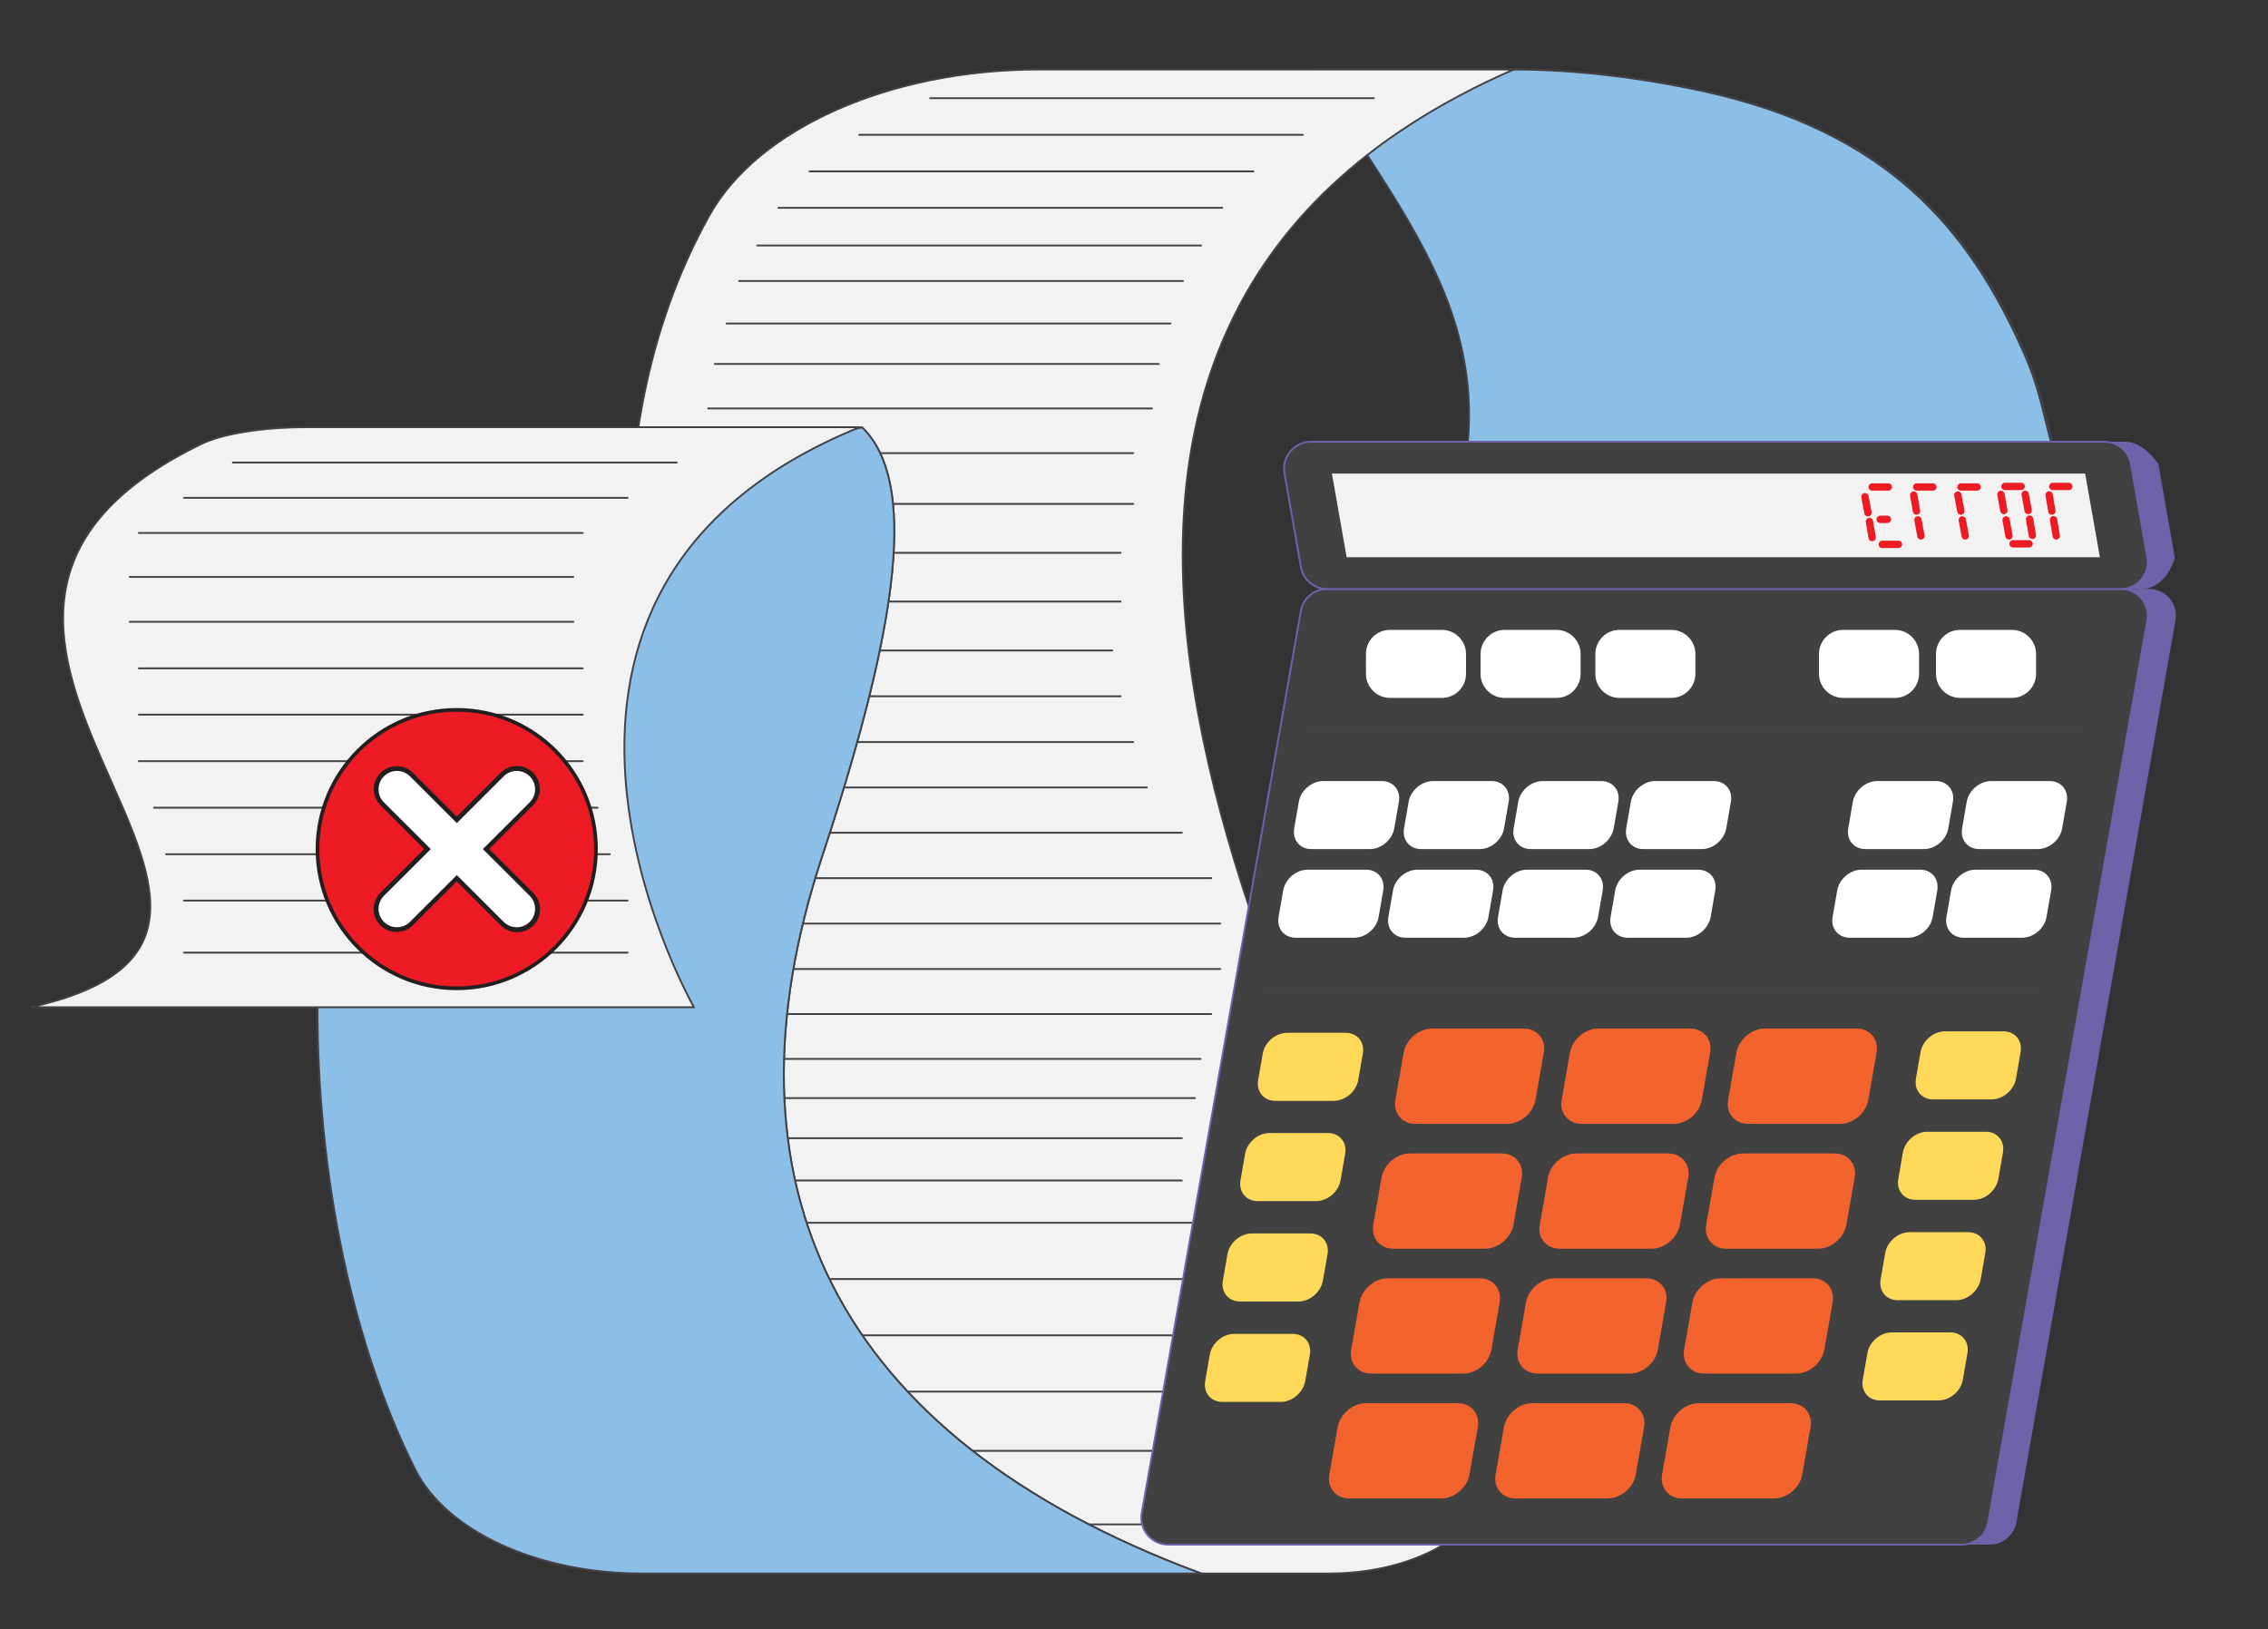 <?xml version="1.0" encoding="utf-8"?>
<!-- Generator: Adobe Illustrator 28.3.0, SVG Export Plug-In . SVG Version: 6.00 Build 0)  -->
<svg version="1.1" id="Layer_1" xmlns="http://www.w3.org/2000/svg" xmlns:xlink="http://www.w3.org/1999/xlink" x="0px" y="0px"
	 viewBox="0 0 1233 886" style="enable-background:new 0 0 1233 886;" xml:space="preserve">
<rect x="0" y="0" width="1233" height="886" fill="#333333" stroke="none"/>
<style type="text/css">
	.st0{fill:url(#SVGID_1_);stroke:#434143;stroke-linecap:round;stroke-miterlimit:10;}
	.st1{fill:#8BBFE8;stroke:#434143;stroke-linecap:round;stroke-miterlimit:10;}
	.st2{fill:#F2F2F3;stroke:#434143;stroke-linecap:round;stroke-miterlimit:10;}
	.st3{fill:none;stroke:#434143;stroke-linecap:round;stroke-miterlimit:10;}
	.st4{fill:#7061AB;}
	.st5{fill:#424142;stroke:#7061AB;stroke-miterlimit:10;}
	.st6{fill:#F2F2F3;}
	.st7{fill:none;stroke:#434143;stroke-width:2;stroke-linecap:round;stroke-miterlimit:10;}
	.st8{fill:#FFFFFF;}
	.st9{fill:#F2632E;}
	.st10{fill:#FFDA5A;}
	.st11{fill:none;stroke:#ED1C24;stroke-width:4;stroke-linecap:round;stroke-miterlimit:10;}
	.st12{fill:#ED1C24;stroke:#231F20;stroke-width:2;stroke-miterlimit:10;}
	.st13{fill:none;stroke:#231F20;stroke-width:25;stroke-linecap:round;stroke-miterlimit:10;}
	.st14{fill:none;stroke:#FFFFFF;stroke-width:20;stroke-linecap:round;stroke-miterlimit:10;}
</style>
<g>
	<g>
		
			<linearGradient id="SVGID_1_" gradientUnits="userSpaceOnUse" x1="714.186" y1="703.289" x2="1138.753" y2="703.289" gradientTransform="matrix(1 0 0 -1 0 888)">
			<stop  offset="0" style="stop-color:#8BBFE8"/>
			<stop  offset="2.000000e-02" style="stop-color:#8BBFE8"/>
			<stop  offset="0.67" style="stop-color:#8BBFE8"/>
		</linearGradient>
		<path class="st0" d="M1138.8,331.7H770.5c67.9-135.9,2.3-197.7-56.3-293.9h109.4c32.6,0,68.3,4.2,103.1,11.8
			c99.8,21.8,144.5,74.7,174.3,142.4c3.9,8.8,6.9,17.6,9.2,26.6L1138.8,331.7L1138.8,331.7z"/>
		<path class="st1" d="M1138.1,331.7H769.8c67.9-135.9,2.3-197.7-56.3-293.9h109.4c32.6,0,68.3,4.2,103.1,11.8
			c99.8,21.8,144.5,74.7,174.3,142.4c3.9,8.8,6.9,17.6,9.2,26.6L1138.1,331.7L1138.1,331.7z"/>
		<path class="st2" d="M722.7,855.6h-367c-12,0-18.9-8.6-11.4-14.5c149.3-118.2-97.3-474.9,41.3-723.9c26.4-47.5,98.3-79.4,179-79.4
			h258.3c-326.7,142.6-131.1,511-15.1,746.1C825.4,819.5,782.6,855.6,722.7,855.6L722.7,855.6z"/>
		<g>
			<line class="st3" x1="374.8" y1="246.4" x2="616.1" y2="246.4"/>
			<line class="st3" x1="374.8" y1="274" x2="616.1" y2="274"/>
			<line class="st3" x1="367.9" y1="300.6" x2="609.2" y2="300.6"/>
			<line class="st3" x1="367.9" y1="327.1" x2="609.2" y2="327.1"/>
			<line class="st3" x1="363.4" y1="353.7" x2="604.7" y2="353.7"/>
			<line class="st3" x1="367.9" y1="378.6" x2="609.2" y2="378.6"/>
			<line class="st3" x1="374.8" y1="403.5" x2="616.1" y2="403.5"/>
			<line class="st3" x1="382.2" y1="428.2" x2="623.5" y2="428.2"/>
			<line class="st3" x1="401.2" y1="452.8" x2="642.5" y2="452.8"/>
			<line class="st3" x1="417.3" y1="477.5" x2="658.5" y2="477.5"/>
			<line class="st3" x1="422.1" y1="502.2" x2="663.4" y2="502.2"/>
			<line class="st3" x1="422.1" y1="526.9" x2="663.4" y2="526.9"/>
			<line class="st3" x1="417.3" y1="551.4" x2="658.5" y2="551.4"/>
			<line class="st3" x1="411.5" y1="575.8" x2="652.7" y2="575.8"/>
			<line class="st3" x1="408.3" y1="597.1" x2="649.6" y2="597.1"/>
			<line class="st3" x1="401.2" y1="618.9" x2="642.5" y2="618.9"/>
			<line class="st3" x1="401.2" y1="641.9" x2="642.5" y2="641.9"/>
			<line class="st3" x1="417.3" y1="664.9" x2="658.5" y2="664.9"/>
			<line class="st3" x1="422.1" y1="695.5" x2="663.4" y2="695.5"/>
			<line class="st3" x1="417.3" y1="726.1" x2="658.5" y2="726.1"/>
			<line class="st3" x1="427.2" y1="756.7" x2="668.4" y2="756.7"/>
			<line class="st3" x1="522.1" y1="828.9" x2="763.4" y2="828.9"/>
			<line class="st3" x1="480.6" y1="788.9" x2="721.9" y2="788.9"/>
		</g>
		<g>
			<path class="st4" d="M1081.8,839.9H650.4c-9.1,0-16-8.2-14.4-17.2l86.5-490.4c1.2-7,7.3-12.1,14.4-12.1h431.4
				c9.1,0,16,8.2,14.4,17.2l-86.5,490.4C1094.9,834.8,1088.8,839.9,1081.8,839.9L1081.8,839.9z"/>
			<path class="st4" d="M1164.1,320.3H732.7c-7.1,0-13.2-5.1-14.4-12.1l-8.9-50.8c-1.6-8.9,5.3-17.2,14.4-17.2h431.4
				c7.1,0,13.2,5.1,18.2,12.1l8.9,50.8C1180.1,312,1173.2,320.3,1164.1,320.3L1164.1,320.3z"/>
			<path class="st5" d="M1066.5,839.9H635.1c-9.1,0-16-8.2-14.4-17.2l86.5-490.4c1.2-7,7.3-12.1,14.4-12.1H1153
				c9.1,0,16,8.2,14.4,17.2l-86.5,490.4C1079.7,834.8,1073.6,839.9,1066.5,839.9L1066.5,839.9z"/>
			<path class="st5" d="M1153,320.3H721.6c-7.1,0-13.2-5.1-14.4-12.1l-8.9-50.8c-1.6-8.9,5.3-17.2,14.4-17.2h431.4
				c7.1,0,13.2,5.1,14.4,12.1l8.9,50.8C1169,312,1162.1,320.3,1153,320.3L1153,320.3z"/>
			<polygon class="st6" points="1141.6,303 732.1,303 724.1,257.5 1133.6,257.5 			"/>
			<line class="st7" x1="712.2" y1="396.1" x2="1131.1" y2="396.1"/>
			<path class="st8" d="M755.7,342.5h28.2c7.2,0,13.1,5.9,13.1,13.1v10.8c0,7.2-5.9,13.1-13.1,13.1h-28.2c-7.2,0-13.1-5.9-13.1-13.1
				v-10.8C742.6,348.3,748.4,342.5,755.7,342.5z"/>
			<path class="st8" d="M818,342.5h28.2c7.2,0,13.1,5.9,13.1,13.1v10.8c0,7.2-5.9,13.1-13.1,13.1H818c-7.2,0-13.1-5.9-13.1-13.1
				v-10.8C805,348.3,810.8,342.5,818,342.5z"/>
			<path class="st8" d="M880.4,342.5h28.2c7.2,0,13.1,5.9,13.1,13.1v10.8c0,7.2-5.9,13.1-13.1,13.1h-28.2c-7.2,0-13.1-5.9-13.1-13.1
				v-10.8C867.4,348.3,873.2,342.5,880.4,342.5z"/>
			<path class="st8" d="M1002,342.5h28.2c7.2,0,13.1,5.9,13.1,13.1v10.8c0,7.2-5.9,13.1-13.1,13.1H1002c-7.2,0-13.1-5.9-13.1-13.1
				v-10.8C988.9,348.3,994.8,342.5,1002,342.5z"/>
			<path class="st8" d="M1065.6,342.5h28.2c7.2,0,13.1,5.9,13.1,13.1v10.8c0,7.2-5.9,13.1-13.1,13.1h-28.2
				c-7.2,0-13.1-5.9-13.1-13.1v-10.8C1052.5,348.3,1058.4,342.5,1065.6,342.5z"/>
			<path class="st9" d="M1000.3,611.1h-50c-7.2,0-12.1-5.9-10.8-13.1l4.5-25.6c1.3-7.2,8.2-13.1,15.4-13.1h50
				c7.2,0,12.1,5.9,10.8,13.1l-4.5,25.6C1014.5,605.3,1007.6,611.1,1000.3,611.1z"/>
			<g>
				<path class="st9" d="M909.8,611.1h-50c-7.2,0-12.1-5.9-10.8-13.1l4.5-25.6c1.3-7.2,8.2-13.1,15.4-13.1h50
					c7.2,0,12.1,5.9,10.8,13.1l-4.5,25.6C924,605.3,917.1,611.1,909.8,611.1L909.8,611.1z"/>
				<path class="st9" d="M819.4,611.1h-50c-7.2,0-12.1-5.9-10.8-13.1l4.5-25.6c1.3-7.2,8.2-13.1,15.4-13.1h50
					c7.2,0,12.1,5.9,10.8,13.1l-4.5,25.6C833.5,605.3,826.6,611.1,819.4,611.1z"/>
				<path class="st9" d="M988.4,679h-50c-7.2,0-12.1-5.9-10.8-13.1l4.5-25.6c1.3-7.2,8.2-13.1,15.4-13.1h50
					c7.2,0,12.1,5.9,10.8,13.1l-4.5,25.6C1002.5,673.1,995.6,679,988.4,679z"/>
				<path class="st9" d="M897.9,679h-50c-7.2,0-12.1-5.9-10.8-13.1l4.5-25.6c1.3-7.2,8.2-13.1,15.4-13.1h50
					c7.2,0,12.1,5.9,10.8,13.1l-4.5,25.6C912,673.1,905.1,679,897.9,679z"/>
				<path class="st9" d="M807.4,679h-50c-7.2,0-12.1-5.9-10.8-13.1l4.5-25.6c1.3-7.2,8.2-13.1,15.4-13.1h50
					c7.2,0,12.1,5.9,10.8,13.1l-4.5,25.6C821.5,673.1,814.6,679,807.4,679z"/>
				<path class="st9" d="M976.4,746.9h-50c-7.2,0-12.1-5.9-10.8-13.1l4.5-25.6c1.3-7.2,8.2-13.1,15.4-13.1h50
					c7.2,0,12.1,5.9,10.8,13.1l-4.5,25.6C990.5,741.1,983.6,746.9,976.4,746.9z"/>
				<path class="st9" d="M885.9,746.9h-50c-7.2,0-12.1-5.9-10.8-13.1l4.5-25.6c1.3-7.2,8.2-13.1,15.4-13.1h50
					c7.2,0,12.1,5.9,10.8,13.1l-4.5,25.6C900,741.1,893.2,746.9,885.9,746.9z"/>
				<path class="st9" d="M795.4,746.9h-50c-7.2,0-12.1-5.9-10.8-13.1l4.5-25.6c1.3-7.2,8.2-13.1,15.4-13.1h50
					c7.2,0,12.1,5.9,10.8,13.1l-4.5,25.6C809.6,741.1,802.7,746.9,795.4,746.9z"/>
				<path class="st9" d="M964.4,814.8h-50c-7.2,0-12.1-5.9-10.8-13.1l4.5-25.6c1.3-7.2,8.2-13.1,15.4-13.1h50
					c7.2,0,12.1,5.9,10.8,13.1l-4.5,25.6C978.6,808.9,971.7,814.8,964.4,814.8z"/>
				<path class="st9" d="M873.9,814.8h-50c-7.2,0-12.1-5.9-10.8-13.1l4.5-25.6c1.3-7.2,8.2-13.1,15.4-13.1h50
					c7.2,0,12.1,5.9,10.8,13.1l-4.5,25.6C888.1,808.9,881.2,814.8,873.9,814.8z"/>
				<path class="st9" d="M783.5,814.8h-50c-7.2,0-12.1-5.9-10.8-13.1l4.5-25.6c1.3-7.2,8.2-13.1,15.4-13.1h50
					c7.2,0,12.1,5.9,10.8,13.1l-4.5,25.6C797.6,808.9,790.7,814.8,783.5,814.8z"/>
				<path class="st8" d="M744.7,461.7h-31.8c-6.2,0-10.4-5-9.3-11.3l2.5-14.4c1.1-6.2,7-11.3,13.3-11.3h31.8c6.2,0,10.4,5,9.3,11.3
					l-2.5,14.4C756.9,456.7,750.9,461.7,744.7,461.7z"/>
				<path class="st8" d="M804.4,461.7h-31.8c-6.2,0-10.4-5-9.3-11.3l2.5-14.4c1.1-6.2,7-11.3,13.3-11.3h31.8c6.2,0,10.4,5,9.3,11.3
					l-2.5,14.4C816.6,456.7,810.6,461.7,804.4,461.7z"/>
				<path class="st8" d="M736.2,509.9h-31.8c-6.2,0-10.4-5-9.3-11.3l2.5-14.4c1.1-6.2,7-11.3,13.3-11.3h31.8c6.2,0,10.4,5,9.3,11.3
					l-2.5,14.4C748.4,504.9,742.5,509.9,736.2,509.9z"/>
				<path class="st8" d="M795.9,509.9h-31.8c-6.2,0-10.4-5-9.3-11.3l2.5-14.4c1.1-6.2,7-11.3,13.3-11.3h31.8c6.2,0,10.4,5,9.3,11.3
					l-2.5,14.4C808.1,504.9,802.1,509.9,795.9,509.9z"/>
				<path class="st8" d="M864,461.7h-31.8c-6.2,0-10.4-5-9.3-11.3l2.5-14.4c1.1-6.2,7-11.3,13.3-11.3h31.8c6.2,0,10.4,5,9.3,11.3
					l-2.5,14.4C876.1,456.7,870.2,461.7,864,461.7z"/>
				<path class="st8" d="M855.5,509.9h-31.8c-6.2,0-10.4-5-9.3-11.3l2.5-14.4c1.1-6.2,7-11.3,13.3-11.3H862c6.2,0,10.4,5,9.3,11.3
					l-2.5,14.4C867.6,504.9,861.7,509.9,855.5,509.9z"/>
				<path class="st8" d="M916.7,509.9h-31.8c-6.2,0-10.4-5-9.3-11.3l2.5-14.4c1.1-6.2,7-11.3,13.3-11.3h31.8c6.2,0,10.4,5,9.3,11.3
					l-2.5,14.4C928.8,504.9,922.9,509.9,916.7,509.9z"/>
				<path class="st8" d="M925.2,461.7h-31.8c-6.2,0-10.4-5-9.3-11.3l2.5-14.4c1.1-6.2,7-11.3,13.3-11.3h31.8c6.2,0,10.4,5,9.3,11.3
					l-2.5,14.4C937.3,456.7,931.4,461.7,925.2,461.7z"/>
				<path class="st8" d="M1037.4,509.9h-31.8c-6.2,0-10.4-5-9.3-11.3l2.5-14.4c1.1-6.2,7-11.3,13.3-11.3h31.8c6.2,0,10.4,5,9.3,11.3
					l-2.5,14.4C1049.6,504.9,1043.7,509.9,1037.4,509.9z"/>
				<path class="st8" d="M1045.9,461.7h-31.8c-6.2,0-10.4-5-9.3-11.3l2.5-14.4c1.1-6.2,7-11.3,13.3-11.3h31.8c6.2,0,10.4,5,9.3,11.3
					l-2.5,14.4C1058.1,456.7,1052.2,461.7,1045.9,461.7z"/>
				<path class="st8" d="M1099.3,509.9h-31.8c-6.2,0-10.4-5-9.3-11.3l2.5-14.4c1.1-6.2,7-11.3,13.3-11.3h31.8c6.2,0,10.4,5,9.3,11.3
					l-2.5,14.4C1111.5,504.9,1105.5,509.9,1099.3,509.9z"/>
				<path class="st8" d="M1107.8,461.7H1076c-6.2,0-10.4-5-9.3-11.3l2.5-14.4c1.1-6.2,7-11.3,13.3-11.3h31.8c6.2,0,10.4,5,9.3,11.3
					l-2.5,14.4C1120,456.7,1114,461.7,1107.8,461.7z"/>
				<line class="st7" x1="688.1" y1="538.6" x2="1107" y2="538.6"/>
				<path class="st10" d="M1082.7,597.8h-31.8c-6.2,0-10.4-5-9.3-11.3l2.5-14.4c1.1-6.2,7-11.3,13.3-11.3h31.8
					c6.2,0,10.4,5,9.3,11.3l-2.5,14.4C1094.9,592.8,1088.9,597.8,1082.7,597.8z"/>
				<path class="st10" d="M1073.1,652.4h-31.8c-6.2,0-10.4-5-9.3-11.3l2.5-14.4c1.1-6.2,7-11.3,13.3-11.3h31.8
					c6.2,0,10.4,5,9.3,11.3l-2.5,14.4C1085.2,647.4,1079.3,652.4,1073.1,652.4z"/>
				<path class="st10" d="M1063.5,707h-31.8c-6.2,0-10.4-5-9.3-11.3l2.5-14.4c1.1-6.2,7-11.3,13.3-11.3h31.8c6.2,0,10.4,5,9.3,11.3
					l-2.5,14.4C1075.6,701.9,1069.7,707,1063.5,707z"/>
				<path class="st10" d="M1053.8,761.5H1022c-6.2,0-10.4-5-9.3-11.3l2.5-14.4c1.1-6.2,7-11.3,13.3-11.3h31.8c6.2,0,10.4,5,9.3,11.3
					l-2.5,14.4C1066,756.5,1060.1,761.5,1053.8,761.5z"/>
				<g>
					<path class="st10" d="M725.1,598.6h-31.8c-6.2,0-10.4-5-9.3-11.3l2.5-14.4c1.1-6.2,7-11.3,13.3-11.3h31.8
						c6.2,0,10.4,5,9.3,11.3l-2.5,14.4C737.3,593.5,731.4,598.6,725.1,598.6z"/>
					<path class="st10" d="M715.5,653.1h-31.8c-6.2,0-10.4-5-9.3-11.3l2.5-14.4c1.1-6.2,7-11.3,13.3-11.3H722c6.2,0,10.4,5,9.3,11.3
						l-2.5,14.4C727.7,648.1,721.7,653.1,715.5,653.1z"/>
					<path class="st10" d="M705.9,707.7h-31.8c-6.2,0-10.4-5-9.3-11.3l2.5-14.4c1.1-6.2,7-11.3,13.3-11.3h31.8
						c6.2,0,10.4,5,9.3,11.3l-2.5,14.4C718,702.7,712.1,707.7,705.9,707.7z"/>
					<path class="st10" d="M696.3,762.3h-31.8c-6.2,0-10.4-5-9.3-11.3l2.5-14.4c1.1-6.2,7-11.3,13.3-11.3h31.8
						c6.2,0,10.4,5,9.3,11.3l-2.5,14.4C708.4,757.2,702.5,762.3,696.3,762.3z"/>
					<line class="st11" x1="1022.2" y1="282.4" x2="1026.1" y2="282.4"/>
					<line class="st11" x1="1016.3" y1="283.6" x2="1017.8" y2="292.3"/>
					<line class="st11" x1="1023.3" y1="296" x2="1032.1" y2="296"/>
					<line class="st11" x1="1013.9" y1="270.1" x2="1015.5" y2="278.8"/>
					<line class="st11" x1="1017.8" y1="264.8" x2="1026.6" y2="264.8"/>
					<line class="st11" x1="1040.4" y1="269.2" x2="1041.9" y2="277.9"/>
					<line class="st11" x1="1042.7" y1="282.7" x2="1044.3" y2="291.4"/>
					<line class="st11" x1="1042" y1="264.8" x2="1050.8" y2="264.8"/>
					<line class="st11" x1="1064.4" y1="269.2" x2="1066" y2="277.9"/>
					<line class="st11" x1="1066.8" y1="282.7" x2="1068.4" y2="291.4"/>
					<line class="st11" x1="1066.1" y1="264.8" x2="1074.9" y2="264.8"/>
					<line class="st11" x1="1087.8" y1="268.8" x2="1089.4" y2="277.6"/>
					<line class="st11" x1="1103.4" y1="282.3" x2="1104.9" y2="291.1"/>
					<line class="st11" x1="1101" y1="268.8" x2="1102.6" y2="277.6"/>
					<line class="st11" x1="1116.4" y1="282.6" x2="1117.9" y2="291.4"/>
					<line class="st11" x1="1114" y1="269.1" x2="1115.5" y2="277.9"/>
					<line class="st11" x1="1116" y1="264.5" x2="1124.7" y2="264.5"/>
					<line class="st11" x1="1090" y1="264.5" x2="1098.8" y2="264.5"/>
					<line class="st11" x1="1094.4" y1="295.7" x2="1103.1" y2="295.7"/>
					<line class="st11" x1="1090.6" y1="282.7" x2="1092.2" y2="291.4"/>
				</g>
			</g>
		</g>
		<path class="st1" d="M653,855.6H348.7c-56.5,0-106.2-23-123-56.6c-72.6-144.9-73-384.2,12.7-509.7l229.4-56.8
			c0.5-0.1,1.1,0,1.3,0.3c28.9,29,20.9,102.7-22.3,233.3C388.8,641.9,451.4,781,653,855.6L653,855.6z"/>
		<path class="st1" d="M653,855.6H348.7c-56.5,0-106.2-23-123-56.6c-72.6-144.9-73-384.2,12.7-509.7l229.4-56.8
			c0.5-0.1,1.1,0,1.3,0.3c28.9,29,20.9,102.7-22.3,233.3C388.8,641.9,451.4,781,653,855.6L653,855.6z"/>
		<path class="st2" d="M377,547.7h-360c0,0-0.1-0.1,0-0.1c187.2-41.8-112.5-206.7,92.7-306.3c11.4-5.5,33.2-9,56.8-9H467
			c0,0,0.2,0.1,0.1,0.1c-216.5,88.2-92.7,310.2-89.9,315.2C377.1,547.6,377.1,547.7,377,547.7L377,547.7z"/>
		<line class="st3" x1="467.1" y1="73.3" x2="708.3" y2="73.3"/>
		<line class="st3" x1="505.7" y1="53.4" x2="746.9" y2="53.4"/>
		<line class="st3" x1="440.1" y1="93.2" x2="681.4" y2="93.2"/>
		<line class="st3" x1="423.2" y1="113" x2="664.5" y2="113"/>
		<line class="st3" x1="411.7" y1="133.5" x2="653" y2="133.5"/>
		<line class="st3" x1="401.8" y1="152.8" x2="643.1" y2="152.8"/>
		<line class="st3" x1="395" y1="175.9" x2="636.3" y2="175.9"/>
		<line class="st3" x1="388.6" y1="197.9" x2="629.9" y2="197.9"/>
		<line class="st3" x1="385" y1="222.1" x2="626.3" y2="222.1"/>
		<line class="st3" x1="126.6" y1="251.5" x2="367.9" y2="251.5"/>
		<line class="st3" x1="100" y1="270.7" x2="341.2" y2="270.7"/>
		<line class="st3" x1="75.5" y1="289.8" x2="316.8" y2="289.8"/>
		<line class="st3" x1="70.5" y1="313.7" x2="311.7" y2="313.7"/>
		<line class="st3" x1="70.5" y1="338.1" x2="311.7" y2="338.1"/>
		<line class="st3" x1="75.5" y1="363.4" x2="316.8" y2="363.4"/>
		<line class="st3" x1="75.5" y1="388.6" x2="316.8" y2="388.6"/>
		<line class="st3" x1="75.5" y1="413.9" x2="316.8" y2="413.9"/>
		<line class="st3" x1="83.7" y1="439.2" x2="324.9" y2="439.2"/>
		<line class="st3" x1="90.3" y1="464.5" x2="331.5" y2="464.5"/>
		<line class="st3" x1="100" y1="489.7" x2="341.2" y2="489.7"/>
		<line class="st3" x1="100" y1="518" x2="341.2" y2="518"/>
	</g>
	<g id="Layer_1-2">
		<g>
			<circle class="st12" cx="248.3" cy="461.7" r="75.7"/>
			<g>
				<g>
					<line class="st13" x1="215.7" y1="429.1" x2="281.1" y2="494.4"/>
					<line class="st13" x1="215.6" y1="494.3" x2="281" y2="429"/>
				</g>
				<g>
					<line class="st14" x1="215.8" y1="429.2" x2="280.9" y2="494.2"/>
					<line class="st14" x1="215.8" y1="494.2" x2="280.9" y2="429.2"/>
				</g>
			</g>
		</g>
	</g>
</g>
</svg>
